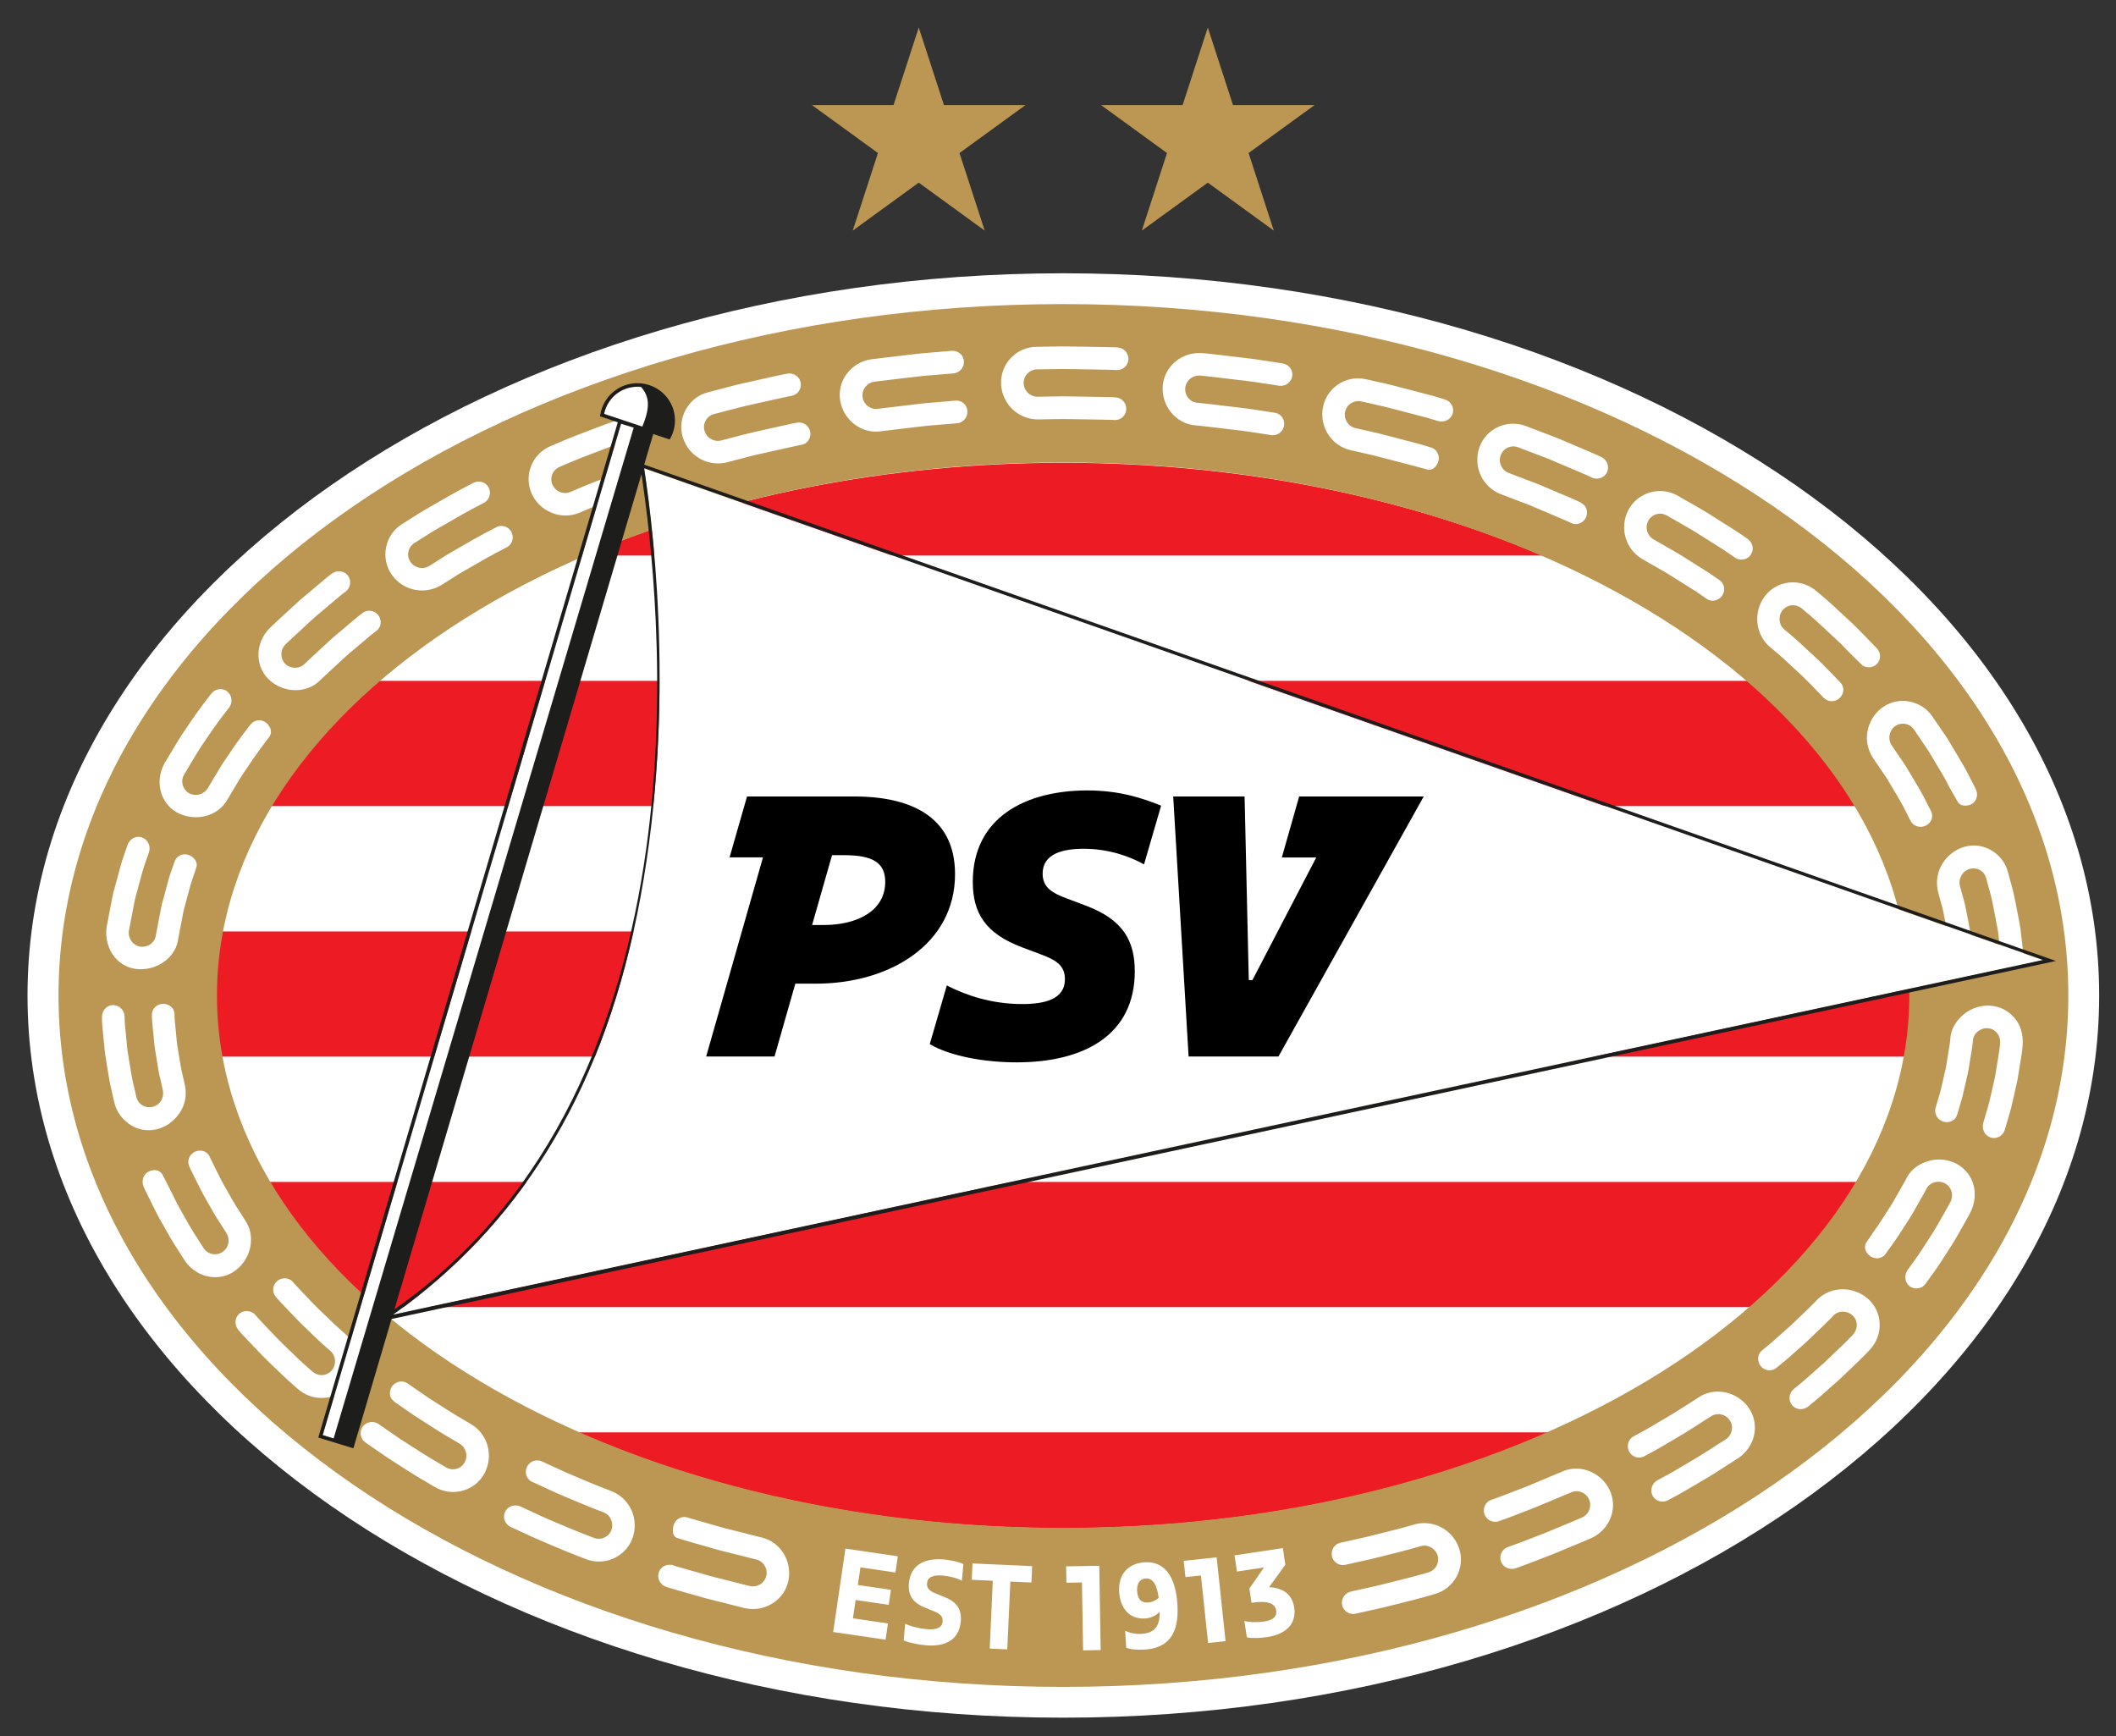 <?xml version="1.0" encoding="UTF-8"?>
<svg width="80.13" height="65.75" version="1.1" viewBox="0 0 80.13 65.75" xml:space="preserve" xmlns="http://www.w3.org/2000/svg">
<rect x="0" y="0" width="80.13" height="65.75" fill="#333333" stroke="none"/>
<style type="text/css">
	.st0{fill:#FFFFFF;}
	.st1{fill:#ED1C24;}
	.st2{fill:#BB9753;}
	.st3{fill:#1D1D1B;}
</style>
<g transform="matrix(.106 0 0 .106 1.042 1.042)" stroke-width="9.472">
	
		<path class="st0" d="m369.9 603.8c-204 0-369.9-115.7-369.9-258 0-142.2 166-258 370-258 204.1 0 370.1 115.7 370.1 258s-166 258-370.1 258z"/>
		<path class="st1" d="m370 155.5c-63.43 0-122.3 12.24-171 33.14h342.1c-48.7-20.9-107.6-33.14-171.1-33.14zm0 380.6c64.6 0 124.4-12.66 173.6-34.22h-347.1c49.17 21.56 109 34.22 173.5 34.22zm-246-78.98h5.16l0.88 1.67 2.38-1.67h483.6c15.73-13.66 28.63-28.67 38.18-44.72h-568.4c9.55 16.05 22.47 31.06 38.2 44.72zm547.1-134.2h-602.2c-1.44 7.52-2.2 15.18-2.2 22.95 0 7.36 0.69 14.62 1.99 21.77h602.6c1.3-7.15 1.99-14.41 1.99-21.78 0.01-7.77-0.75-15.42-2.19-22.94zm-56.37-89.51h-489.5c-15.94 13.64-29.05 28.66-38.8 44.72h567c-9.75-16.06-22.85-31.08-38.79-44.72z"/>
		
			<path class="st2" d="m11.08 345.8c0-136.4 160.7-247 358.9-247 198.2 0 359.1 110.6 359.1 247 0 136.3-160.8 247-359.1 247-198.2-0.01-358.9-110.6-358.9-247m358.9 190.2c167.1 0 302.3-85.23 302.3-190.3 0-105.1-135.2-190.3-302.3-190.3-166.9 0-302.3 85.23-302.3 190.4 0 105 135.4 190.2 302.3 190.2z" stroke-width="9.472"/>
		
		<path class="st0" d="m130.6 459.9c43.74-31.16 73.75-76.8 87.17-143 13.76-67.88 6.48-133.3 2.49-159.4l499.8 175.7-587.2 126.2"/>
		<path class="st0" d="m691 293c-3.17 1.18-5.79 3.52-7.39 6.57-1.46 2.81-1.83 6.02-1.05 9.28l1.06 3.91c0.58 1.79 1.01 4.12 1.48 6.59 0.13 0.67 0.25 1.34 0.39 2.01 0.1 0.59 0.22 1.17 0.34 1.75 0.2 1 0.39 1.95 0.52 2.87l0.94 8.11c0.31 1.98 2 3.43 4.03 3.43 0.09 0 0.18 0 0.27-0.01 1.15-0.07 2.26-0.63 2.97-1.51 0.64-0.78 0.91-1.73 0.78-2.67l-0.48-4.21c-0.13-1.1-0.27-2.36-0.43-3.71l-0.07-0.61c-0.14-1.02-0.35-2.1-0.56-3.13-0.12-0.59-0.24-1.19-0.34-1.79l-0.39-2.03c-0.51-2.66-0.98-5.17-1.6-7.11l-1.11-4.09c-0.32-1.19-0.14-2.48 0.51-3.65 0.59-1.14 1.6-1.98 2.82-2.37 1.23-0.4 2.62-0.27 3.76 0.32 1.13 0.63 1.95 1.7 2.31 3.03l1.19 4.41c0.66 2.1 1.18 4.83 1.73 7.73l0.39 2c0.11 0.64 0.24 1.27 0.36 1.9 0.23 1.16 0.45 2.26 0.59 3.33l1.06 9.18c0.34 2.32 2.16 4 4.33 3.85 1.08-0.06 2.11-0.6 2.82-1.47 0.73-0.89 1.05-2 0.89-3.13l-1.11-9.61c-0.15-1.17-0.4-2.4-0.63-3.58-0.13-0.64-0.26-1.29-0.37-1.95l-0.37-1.9c-0.6-3.13-1.16-6.09-1.86-8.36l-1.24-4.58c-0.85-3.49-3.25-6.48-6.58-8.2-3.12-1.61-6.68-1.83-9.96-0.6zm-415.5-151.9-0.56 0.06c-0.02 0-1.76 0.28-4.28 0.88l-9.32 2.09c-2.89 0.61-5.77 1.36-8.08 1.97l-5.42 1.42c-0.39 0.1-0.8 0.15-1.21 0.15-2.21 0-4.18-1.5-4.79-3.64-0.35-1.24-0.19-2.53 0.45-3.65 0.65-1.14 1.72-1.96 3.01-2.3l5.63-1.47c2.34-0.61 5.25-1.38 8.16-1.99 3.47-0.78 6.94-1.56 9.55-2.14 2.55-0.6 4.31-0.89 4.34-0.89 2.2-0.42 3.65-2.54 3.24-4.73-0.36-1.9-2.06-3.27-4.04-3.27-0.26 0-0.52 0.02-0.77 0.07-0.02 0-1.83 0.3-4.45 0.91l-9.69 2.18c-3.02 0.63-6.03 1.42-8.44 2.06l-5.6 1.47c-3.41 0.84-6.25 3-7.99 6.07-1.73 3.05-2.15 6.7-1.14 10 1.71 5.61 6.78 9.37 12.63 9.37 1.07 0 2.14-0.13 3.19-0.39l5.43-1.42c2.24-0.59 5.02-1.32 7.82-1.9l9.18-2.06c2.45-0.58 4.13-0.85 4.17-0.85 2.13-0.41 3.52-2.52 3.1-4.7-0.38-1.96-2.15-3.38-4.12-3.3zm-197.7 285.1-2.21-3.48c-1.46-2.16-3.21-5.25-4.58-7.73-1.34-2.23-2.51-4.62-3.45-6.53l-2-4.04c-0.3-0.58-0.43-0.94-0.45-0.99-0.58-1.35-1.95-2.21-3.51-2.21-0.57 0-1.14 0.12-1.67 0.34-2.04 0.87-3.02 3.2-2.19 5.17 0.01 0.02 0.16 0.44 0.5 1.12l2.04 4.12c1 2.04 2.25 4.58 3.67 6.97 1.42 2.57 3.25 5.8 4.8 8.1l2.29 3.6c1.44 2.29 0.88 5.18-1.3 6.73-0.81 0.57-1.77 0.88-2.78 0.88-1.67 0-3.18-0.82-4.05-2.2l-2.44-3.83c-1.66-2.47-3.68-6.05-5.06-8.54-1.52-2.56-2.85-5.28-3.93-7.46l-0.66-1.35c-0.61-1.22-2.64-5.14-2.64-5.14-1.16-1.84-3.17-1.77-4.66-1.14-1 0.42-1.76 1.24-2.14 2.29-0.38 1.04-0.34 2.2 0.1 3.23 0 0 0.17 0.47 0.56 1.23l2.22 4.51c1.12 2.28 2.51 5.11 4.09 7.76 2.25 4.06 3.93 6.89 5.28 8.91l2.53 3.96c2.53 3.73 6.61 5.96 10.89 5.96 2.71 0 5.28-0.88 7.42-2.55 5.57-4.28 7.05-12.23 3.33-17.69zm-30.6-32.9c3.14-1.05 5.84-3.28 7.61-6.29 1.61-2.7 2.1-5.9 1.4-9.24l-0.89-3.95c-0.44-1.65-0.77-3.75-1.12-5.98-0.14-0.88-0.28-1.79-0.44-2.7-0.39-2.01-0.56-4.08-0.71-5.91-0.09-1.03-0.17-2-0.28-2.85-0.28-2.33-0.25-3.93-0.25-3.95l-0.05-0.5c-0.3-1.8-1.98-3.15-4.1-3.15-1.1 0.02-2.12 0.46-2.86 1.25-0.72 0.75-1.09 1.73-1.06 2.73 0 0.07-0.03 1.76 0.27 4.29 0.11 0.88 0.2 1.88 0.29 2.94 0.16 1.95 0.35 4.16 0.76 6.34 0.16 0.92 0.3 1.84 0.44 2.74 0.38 2.4 0.73 4.66 1.21 6.46l0.93 4.12c0.53 2.68-0.94 5.16-3.5 5.9-0.42 0.12-0.85 0.18-1.29 0.18-2.28 0-4.25-1.57-4.7-3.74l-1.01-4.46c-0.51-1.96-0.91-4.46-1.33-7.12-0.14-0.89-0.28-1.79-0.44-2.7-0.44-2.34-0.64-4.73-0.82-6.84-0.1-1.11-0.19-2.15-0.3-3.08-0.31-2.65-0.29-4.46-0.29-4.51-0.08-2.27-1.88-4.05-4.17-4.05-1.02 0.02-1.98 0.45-2.71 1.21-0.8 0.84-1.23 2.01-1.2 3.2 0 0.08-0.02 1.97 0.31 4.82 0.11 0.95 0.21 2.01 0.3 3.13 0.2 2.25 0.42 4.8 0.88 7.31 0.15 0.91 0.29 1.81 0.43 2.7 0.45 2.84 0.88 5.53 1.42 7.64l1.05 4.64c0.73 3.44 3.02 6.52 6.26 8.44 1.79 1.06 3.85 1.61 5.95 1.61 1.38 0.02 2.72-0.2 4.01-0.63zm161.5 129.6c-0.06-0.02-6.44-2.42-12.6-5.12-3.23-1.32-6.41-2.79-8.52-3.78l-3.86-1.78c-0.51-0.23-1.05-0.34-1.61-0.34-1.55 0-2.99 0.91-3.67 2.31-0.49 1-0.55 2.12-0.18 3.15 0.28 0.77 0.78 1.42 1.43 1.87l-0.04 0.04 4.56 2.1c2.14 1 5.38 2.5 8.72 3.87 6.29 2.75 12.81 5.21 12.87 5.23 2.47 0.95 3.72 3.79 2.79 6.32-0.69 1.87-2.5 3.12-4.52 3.12-0.61 0-1.22-0.11-1.8-0.34-0.07-0.03-6.74-2.54-13.2-5.36-3.39-1.39-6.73-2.93-8.95-3.97l-4.05-1.87c-0.55-0.25-1.14-0.37-1.75-0.37-1.59 0-3.01 0.87-3.69 2.26-0.47 0.97-0.53 2.07-0.16 3.1 0.37 1.04 1.14 1.86 2.15 2.32l4.12 1.91c3.5 1.64 6.5 2.97 9.15 4.06 6.59 2.88 13.4 5.45 13.46 5.47 1.54 0.61 3.14 0.92 4.77 0.92 5.46 0 10.31-3.43 12.07-8.55 2.32-6.68-0.98-13.95-7.49-16.57zm53.47 16.51-13.24-3.35-9.04-2.57c-2.43-0.66-4.05-1.2-4.08-1.21-0.37-0.12-0.76-0.17-1.15-0.17-1.74 0-3.27 1.14-3.81 2.84-0.48 1.5-0.53 3.89 0.98 4.53l1.6 0.53c0.02 0.01 1.69 0.56 4.18 1.25l9.2 2.62c6.74 1.71 13.47 3.41 13.49 3.41 2.59 0.58 4.22 3.18 3.64 5.81-0.49 2.21-2.51 3.81-4.8 3.81-0.36 0-0.73-0.04-1.08-0.12l-13.79-3.49-9.42-2.68c-2.53-0.69-4.23-1.25-4.24-1.26l-0.64-0.21v0.06c-0.2-0.03-0.4-0.04-0.61-0.04-1.78 0-3.33 1.13-3.86 2.82-0.67 2.11 0.55 4.4 2.72 5.1 0.02 0.01 1.76 0.58 4.36 1.3 2.61 0.74 6.09 1.73 9.58 2.72l14.03 3.55c0.98 0.22 1.98 0.33 2.97 0.33 6.15 0 11.48-4.27 12.67-10.15 1.43-7.02-2.92-13.93-9.66-15.43zm-103.7-40.46-3.65-2.16c-2.17-1.23-4.96-3.02-7.87-4.89-2.8-1.75-5.61-3.61-7.7-5.12l-3.47-2.4c-0.65-0.44-1.42-0.67-2.21-0.67-1.3 0-2.54 0.64-3.31 1.69-0.65 0.89-0.92 2.01-0.74 3.08 0.1 0.59 0.33 1.14 0.68 1.61l0.91 0.88s1.42 0.99 3.55 2.46c2.11 1.52 5.01 3.44 7.93 5.27 2.85 1.84 5.82 3.74 8.09 5.03l3.72 2.2c2.27 1.37 3.06 4.36 1.78 6.66-0.85 1.53-2.46 2.48-4.21 2.48-0.87 0-1.72-0.24-2.47-0.7l-3.85-2.28c-2.37-1.35-5.54-3.38-8.33-5.18-3-1.88-5.98-3.85-8.18-5.43l-3.8-2.64h-0.01c-0.69-0.43-1.48-0.66-2.29-0.66-1.32 0-2.52 0.6-3.28 1.64-0.64 0.88-0.89 1.95-0.7 3.02 0.19 1.1 0.81 2.05 1.73 2.68l3.76 2.61c2.31 1.65 5.37 3.68 8.4 5.58 3 1.93 6.13 3.94 8.55 5.31 2.36 1.4 3.93 2.32 3.93 2.32 2.01 1.19 4.29 1.82 6.6 1.82 4.76 0 9.07-2.58 11.25-6.72 3.29-6.24 1.18-13.94-4.81-17.49zm498.8-247.1c-0.49 3.13 0.23 6.32 2.11 9.23l4.67 6.85 2.47 4.14c1.56 2.58 3.33 5.51 4.4 7.8l1.86 3.63c0.65 1.26 2 2.04 3.52 2.04 0.64 0 1.25-0.14 1.83-0.41 1-0.47 1.74-1.27 2.09-2.28 0.34-0.97 0.27-2.02-0.21-2.96l-1.94-3.77c-1.1-2.32-2.82-5.21-4.64-8.2l-2.58-4.33-4.87-7.14c-1.46-2.23-0.96-5.22 1.13-6.79 0.84-0.63 1.84-0.96 2.89-0.96 1.6 0 3.07 0.79 3.94 2.11l5.13 7.54 2.73 4.57c1.83 3.01 3.71 6.16 4.88 8.64l2.99 5.23c0.86 1.35 3.09 1.47 4.59 0.77 0.94-0.44 1.65-1.23 1.99-2.21 0.37-1.07 0.27-2.29-0.26-3.35l-2.15-4.18c-1.25-2.63-3.21-5.91-5.11-9.06-0.96-1.61-1.93-3.21-2.84-4.74l-5.33-7.83c-1.91-2.92-5.12-4.93-8.81-5.5-3.43-0.51-6.88 0.42-9.6 2.6-2.62 2.11-4.37 5.16-4.88 8.56zm-516.3-50.75c2.42 0 4.8-0.67 6.89-1.93l3.58-2.26c2.24-1.48 5.43-3.31 7.97-4.74 5.73-3.41 11.78-6.48 11.84-6.51l0.27-0.14v-0.02c1.71-1.07 2.32-3.36 1.36-5.24-0.69-1.36-2.06-2.21-3.57-2.21-0.63 0-1.24 0.15-1.8 0.44-0.06 0.03-6.26 3.18-12.15 6.68-2.58 1.46-5.85 3.33-8.19 4.88l-3.65 2.31c-0.76 0.48-1.64 0.73-2.55 0.73-1.7 0-3.27-0.84-4.21-2.25-0.71-1.07-0.95-2.34-0.69-3.59 0.27-1.29 1.06-2.4 2.2-3.12l3.79-2.39c2.46-1.62 5.98-3.64 8.43-5.02 6.06-3.6 12.42-6.84 12.49-6.87l0.27-0.15c1.8-1.11 2.48-3.44 1.52-5.33-0.68-1.33-2.05-2.16-3.58-2.16-0.67 0-1.34 0.16-1.95 0.48-0.06 0.03-6.58 3.35-12.79 7.04-2.73 1.54-6.18 3.52-8.65 5.15l-3.86 2.44c-3.04 1.85-5.11 4.8-5.83 8.3-0.71 3.45 0.02 7.04 2.01 9.85 2.53 3.57 6.49 5.63 10.85 5.63zm-101.3 135.3c0.24 0.01 0.49 0.02 0.73 0.02 6.86 0 12.77-4.82 13.44-10.92l0.76-3.94c0.18-0.79 0.34-1.68 0.51-2.63 0.33-1.86 0.71-3.96 1.35-6.01 0.34-1.17 0.65-2.35 0.94-3.49 0.49-1.86 0.95-3.62 1.45-5.03l1.5-4.46c0.52-1.78-0.85-3.6-2.69-4.3-0.47-0.18-0.96-0.27-1.46-0.27-1.64 0-3.1 1.02-3.64 2.54l-1.4 4.01c-0.55 1.54-1.05 3.45-1.58 5.47-0.3 1.16-0.62 2.35-0.95 3.53-0.69 2.22-1.1 4.49-1.46 6.5-0.17 0.95-0.33 1.85-0.51 2.66l-0.81 4.2c-0.29 2.52-2.68 4.37-5.38 4.09-1.25-0.14-2.39-0.77-3.19-1.78-0.85-1.08-1.24-2.44-1.08-3.8l0.85-4.46c0.19-0.86 0.36-1.82 0.55-2.83 0.39-2.14 0.84-4.57 1.56-6.92 0.34-1.22 0.67-2.44 0.98-3.63 0.59-2.22 1.14-4.31 1.73-5.97l1.5-4.29c0.75-2.15-0.33-4.54-2.4-5.32-0.43-0.16-0.88-0.25-1.34-0.25-1.71 0-3.28 1.16-3.89 2.9l-1.56 4.48c-0.63 1.79-1.22 4.02-1.84 6.38-0.32 1.22-0.65 2.47-1 3.7-0.77 2.52-1.24 5.1-1.66 7.38-0.19 1.04-0.37 2.01-0.56 2.9l-0.9 4.72c-0.46 3.95 0.64 7.83 3.01 10.64 2.12 2.51 5.12 4.01 8.44 4.18zm46.87-103.2c2.54 2.28 5.82 3.53 9.22 3.53 3.46 0 6.61-1.29 8.85-3.62 0.05-0.05 4.91-4.63 9.78-9.06l7.06-5.94c1.85-1.61 3.22-2.58 3.25-2.6 1.69-1.3 1.97-3.79 0.62-5.55-0.78-1.02-1.95-1.6-3.23-1.6-0.87 0-1.69 0.27-2.37 0.79-0.06 0.04-1.46 1.03-3.39 2.72l-7.26 6.12c-5.04 4.58-10.05 9.31-10.11 9.37-1.76 1.82-4.94 1.83-6.81 0.02-0.92-0.88-1.44-2.09-1.46-3.38-0.02-1.35 0.49-2.63 1.43-3.6 0.05-0.05 5.28-5 10.52-9.75l7.55-6.36c1.99-1.73 3.44-2.76 3.46-2.77l0.2-0.15v-0.02c1.62-1.4 1.91-3.84 0.61-5.54-0.75-0.98-1.91-1.55-3.19-1.55-0.94 0-1.84 0.31-2.59 0.88-0.06 0.04-1.54 1.09-3.62 2.9l-7.76 6.53c-5.41 4.9-10.79 10-10.86 10.06-2.66 2.75-4.06 6.27-3.93 9.91 0.11 3.35 1.54 6.43 4.03 8.66zm-32.33 47.62c1.88 0.86 3.87 1.3 5.92 1.3 4.83 0 9.18-2.46 11.35-6.41l2.6-4.37c1.17-1.97 2.62-4.43 4.31-6.76 3.53-5.43 8.16-11.42 8.16-11.42 0.95-1.68 0.2-3.57-1.27-4.76-0.72-0.59-1.62-0.91-2.53-0.91-1.2 0-2.31 0.54-3.04 1.48-0.04 0.05-4.36 5.43-8.04 11.1-1.79 2.48-3.34 5.09-4.58 7.19l-2.65 4.44c-1.34 2.23-4.25 3.11-6.57 1.91-1.16-0.6-2.04-1.69-2.41-2.99-0.36-1.28-0.2-2.59 0.47-3.7l2.76-4.64c1.32-2.23 2.96-5 4.85-7.63 3.89-5.98 8.4-11.6 8.44-11.66l0.27-0.34-0.02-0.02c1.09-1.76 0.75-4.12-0.86-5.43-0.69-0.56-1.53-0.85-2.42-0.85-1.29 0-2.51 0.61-3.33 1.67-0.05 0.06-4.73 5.91-8.78 12.13-1.99 2.78-3.73 5.71-5.12 8.06l-2.82 4.74c-1.83 3.33-2.22 7.22-1.07 10.69 1.08 3.23 3.34 5.79 6.38 7.18zm56.29 183.2c-1.16-1.05-2.53-2.38-3.97-3.78-0.86-0.83-1.75-1.7-2.65-2.55-1.57-1.51-3.06-3.1-4.39-4.51-0.7-0.75-1.36-1.45-1.96-2.07-1.71-1.74-2.76-3.02-2.78-3.04-1.33-1.53-3.94-1.65-5.57-0.25-1.68 1.45-1.9 3.97-0.48 5.61 0.04 0.05 1.12 1.37 2.92 3.2 0.63 0.64 1.31 1.37 2.04 2.15 1.37 1.45 2.91 3.1 4.54 4.67 0.92 0.88 1.83 1.76 2.71 2.61 1.5 1.45 2.92 2.83 4.14 3.94l3.22 2.85c1.96 1.74 2.15 4.84 0.41 6.9-0.9 1.06-2.21 1.67-3.61 1.67-1.2 0-2.36-0.45-3.28-1.26l-3.36-2.97c-1.29-1.18-2.82-2.66-4.45-4.24-0.88-0.85-1.78-1.72-2.68-2.58-1.69-1.64-3.32-3.37-4.75-4.89-0.75-0.8-1.46-1.55-2.11-2.21-1.85-1.9-2.99-3.28-3.01-3.31-0.79-0.91-1.94-1.43-3.14-1.43-0.96 0-1.89 0.34-2.62 0.96-0.79 0.68-1.27 1.63-1.35 2.69-0.08 1.08 0.25 2.14 0.94 3.01l0.11 0.14c0.01 0.02 1.22 1.48 3.15 3.46 0.65 0.67 1.37 1.43 2.14 2.25 1.49 1.59 3.19 3.39 4.95 5.1 0.91 0.87 1.81 1.74 2.69 2.59 1.7 1.65 3.31 3.2 4.67 4.44l3.45 3.05c2.38 2.17 5.45 3.37 8.64 3.37 3.9 0 7.5-1.72 9.87-4.72 4.34-5.47 3.76-13.4-1.32-18.06zm511.9-242.8 3.2 2.69c1.2 1.02 2.59 2.33 4.07 3.71 0.87 0.82 1.77 1.66 2.69 2.5 2.21 1.96 4.26 4.09 5.9 5.79l3.5 3.61c0.75 0.74 1.75 1.14 2.81 1.14 1.02 0 2.01-0.38 2.77-1.08 0.83-0.75 1.33-1.81 1.36-2.9 0.03-1.03-0.35-2-1.07-2.72l-3.47-3.58c-1.74-1.81-3.91-4.06-6.27-6.17-0.94-0.86-1.88-1.74-2.78-2.58-1.52-1.43-2.96-2.77-4.21-3.84l-3.3-2.77c-2.01-1.69-2.27-4.78-0.58-6.88 0.9-1.11 2.25-1.75 3.69-1.75 1.16 0 2.3 0.42 3.2 1.18l3.43 2.89c1.3 1.11 2.83 2.54 4.45 4.06 0.91 0.85 1.85 1.74 2.81 2.61 2.43 2.16 4.68 4.5 6.48 6.38l4.49 4.42c1.55 0.95 3.65 0.81 4.95-0.38 0.81-0.73 1.27-1.73 1.3-2.83 0.03-1.12-0.39-2.19-1.19-2.99l-3.71-3.83c-1.89-1.96-4.23-4.39-6.77-6.66-0.94-0.87-1.88-1.75-2.79-2.6-1.71-1.6-3.32-3.1-4.7-4.28l-3.51-2.96c-2.37-2.06-5.38-3.19-8.46-3.19-3.98 0-7.64 1.8-10.02 4.94-4.22 5.62-3.47 13.54 1.73 18.07zm-18.56 266.1c-2.52 0-4.93 0.74-6.94 2.12l-3.55 2.27c-0.66 0.41-1.37 0.87-2.14 1.36-1.73 1.12-3.7 2.38-5.73 3.54-1.12 0.65-2.24 1.31-3.31 1.95-1.72 1.02-3.34 1.98-4.71 2.73l-3.73 2.02c-1.88 1.03-2.56 3.47-1.52 5.43 0.7 1.32 2.05 2.15 3.53 2.15 0.65 0 1.29-0.16 1.86-0.47l3.8-2.06c1.46-0.8 3.19-1.83 5.02-2.91 1.05-0.62 2.12-1.26 3.2-1.89 2.12-1.21 4.16-2.52 5.95-3.67 0.76-0.49 1.48-0.95 2.14-1.37l3.65-2.34c0.79-0.54 1.72-0.82 2.68-0.82 1.61 0 3.12 0.79 4.04 2.13 0.74 1.06 1.01 2.35 0.77 3.64-0.25 1.31-0.99 2.45-2.09 3.19 0 0-1.51 0.96-3.76 2.41-0.69 0.43-1.43 0.91-2.22 1.42-1.85 1.19-3.94 2.54-6.11 3.77-1.07 0.63-2.14 1.26-3.18 1.88-1.94 1.15-3.77 2.24-5.3 3.07l-4.18 2.27v0.01c-1.78 1.14-2.43 3.49-1.44 5.36 0.69 1.3 2.04 2.1 3.54 2.1 0.7 0 1.4-0.18 2.02-0.52l4.01-2.18c1.57-0.86 3.45-1.98 5.45-3.16 1.05-0.63 2.14-1.27 3.23-1.9 2.27-1.29 4.45-2.7 6.38-3.94 0.77-0.5 1.5-0.96 2.17-1.39l3.86-2.47c3.08-2.12 5.11-5.25 5.71-8.8 0.56-3.35-0.23-6.69-2.23-9.41-2.55-3.45-6.61-5.52-10.87-5.52zm-26.9-297.4 3.67 2.1c0.49 0.28 1.02 0.58 1.57 0.9 1.97 1.13 4.21 2.4 6.4 3.84 2.86 1.8 5.71 3.6 7.84 4.94l3.47 2.39c0.63 0.44 1.38 0.67 2.15 0.67 1.32 0 2.57-0.66 3.35-1.77 0.62-0.89 0.87-1.97 0.68-3.03-0.18-1.04-0.76-1.94-1.62-2.55l-3.57-2.46-8.03-5.07c-2.28-1.49-4.59-2.82-6.64-3.98l-5.31-3.04c-2.32-1.37-3.15-4.28-1.89-6.64 0.84-1.57 2.47-2.55 4.25-2.55 0.84 0 1.67 0.23 2.4 0.66l5.5 3.15c2.09 1.2 4.47 2.55 6.8 4.08l8.3 5.24 3.81 2.63h0.01c0.67 0.43 1.43 0.65 2.22 0.65 1.33 0 2.57-0.64 3.32-1.71 0.6-0.86 0.83-1.91 0.65-2.96-0.2-1.11-0.82-2.08-1.77-2.73l-3.79-2.61-8.49-5.36c-2.45-1.61-5.04-3.08-7.12-4.26l-5.49-3.15c-1.95-1.12-4.16-1.71-6.39-1.71-4.79 0-9.26 2.72-11.38 6.92-3.18 6.29-0.94 13.94 5.1 17.41zm-23.72 324.9c-1.78 0-3.5 0.37-5.08 1.11 0 0-6.27 2.64-12.54 5.26l-8.74 3.37c-2.34 0.9-3.97 1.43-3.99 1.44-2.04 0.72-3.1 3.01-2.37 5.11 0.64 1.83 2.55 2.97 4.45 2.66v0.05l0.64-0.21c0.02-0.01 1.7-0.55 4.11-1.48l8.04-3.09 13.69-5.71c0.62-0.29 1.29-0.43 1.97-0.43 1.89 0 3.63 1.12 4.43 2.86 0.54 1.17 0.59 2.48 0.14 3.7-0.46 1.25-1.39 2.25-2.6 2.81-0.06 0.03-6.62 2.85-13.14 5.51l-9.15 3.53c-2.45 0.94-4.15 1.49-4.17 1.5-2.12 0.75-3.25 3.06-2.52 5.16 0.56 1.61 2.1 2.68 3.85 2.68 0.47 0 0.94-0.08 1.38-0.23 0.02-0.01 1.77-0.57 4.29-1.55l9.31-3.59c6.65-2.71 13.33-5.59 13.41-5.62 3.36-1.55 5.87-4.26 7.07-7.64 1.13-3.2 0.94-6.64-0.55-9.68-2.25-4.57-6.93-7.52-11.93-7.52zm147.5-165.4h-0.37c-3.25 0-6.4 1.18-8.89 3.31-1.89 1.67-4.2 4.44-4.5 8.18 0 0.02-0.09 1.61-0.52 3.92-0.16 0.85-0.3 1.8-0.45 2.82-0.27 1.82-0.57 3.88-1.1 5.88-0.19 0.82-0.37 1.64-0.55 2.44-0.51 2.29-1 4.45-1.56 6.15l-1.32 4.5h0.07c-0.17 1.81 0.96 3.58 2.8 4.21 0.44 0.15 0.89 0.22 1.35 0.22 1.77 0 3.25-1.08 3.69-2.67l1.19-4.06c0.61-1.84 1.13-4.16 1.68-6.62 0.18-0.82 0.37-1.65 0.56-2.46 0.56-2.16 0.89-4.37 1.18-6.32 0.15-1.04 0.3-2.02 0.47-2.89 0.46-2.51 0.55-4.19 0.55-4.24 0.25-2.53 2.67-4.49 5.33-4.3 1.26 0.09 2.4 0.67 3.22 1.65 0.88 1.04 1.28 2.38 1.15 3.79 0 0.02-0.11 1.83-0.58 4.46-0.17 0.92-0.33 1.96-0.5 3.07-0.31 2.09-0.67 4.46-1.26 6.77-0.18 0.77-0.35 1.55-0.52 2.32-0.62 2.75-1.2 5.35-1.86 7.37l-1.28 4.38c-0.61 2.27 0.49 4.5 2.56 5.21 0.4 0.14 0.82 0.21 1.24 0.21 1.81 0 3.43-1.25 3.92-3.04l1.33-4.55c0.7-2.16 1.33-4.93 1.98-7.86 0.17-0.78 0.35-1.56 0.53-2.34 0.63-2.48 1.01-5.01 1.35-7.24 0.17-1.12 0.33-2.17 0.5-3.11 0.51-2.81 0.62-4.7 0.63-4.77 0.34-3.97-0.71-7.56-2.96-10.09-2.32-2.68-5.54-4.2-9.06-4.3zm-43.38 104.6c-2.48-2.11-5.61-3.27-8.83-3.27-3.54 0-6.81 1.35-9.24 3.82-0.01 0.01-1.11 1.25-2.88 2.94l-6.27 6-7.23 6.42-3.24 2.66c-1.64 1.35-1.85 3.85-0.47 5.59 0.77 0.97 1.92 1.53 3.15 1.53 0.9 0 1.76-0.3 2.46-0.87l3.35-2.74 7.11-6.28 6.83-6.54c1.86-1.78 2.98-3.04 3.02-3.08 0.9-0.94 2.13-1.46 3.47-1.46 1.27 0 2.48 0.47 3.41 1.33 0.94 0.86 1.48 2.04 1.52 3.32 0.04 1.34-0.45 2.62-1.4 3.62-0.01 0.01-1.21 1.35-3.12 3.18l-7.13 6.82-7.38 6.52-3.46 2.85c-1.74 1.43-2.04 4-0.65 5.73 0.75 0.94 1.88 1.47 3.1 1.47 0.96 0 1.92-0.34 2.69-0.96l3.57-2.93 7.61-6.73 7.34-7.03c1.99-1.91 3.25-3.32 3.25-3.32 2.59-2.64 3.92-6.1 3.76-9.72-0.18-3.48-1.72-6.64-4.34-8.87zm30.89-48.53c-3.1-1.33-6.66-1.44-9.8-0.34-3.28 1.08-5.85 3.23-7.24 6.07 0 0.01-0.16 0.37-0.49 0.95l-1.47 2.58c-0.31 0.54-0.64 1.12-0.99 1.74-1.04 1.85-2.22 3.96-3.59 5.99l-0.34 0.54c-1.67 2.63-3.25 5.12-4.64 6.97l-2.8 4.12c-1 1.79-0.13 3.59 1.35 4.72 0.72 0.55 1.61 0.85 2.5 0.85 1.26 0 2.39-0.57 3.08-1.57l2.47-3.47c1.45-1.92 3.09-4.51 4.83-7.25l0.38-0.59c1.45-2.16 2.7-4.39 3.8-6.36 0.35-0.62 0.68-1.21 0.99-1.75l1.53-2.7c0.37-0.66 0.54-1.06 0.54-1.06 0.79-1.6 2.44-2.59 4.31-2.59 0.76 0 1.5 0.17 2.19 0.5 1.14 0.54 2 1.51 2.42 2.73 0.44 1.28 0.34 2.68-0.28 3.94-0.01 0.01-0.18 0.41-0.55 1.07l-1.61 2.86c-0.33 0.57-0.68 1.19-1.05 1.85-1.17 2.07-2.49 4.43-4.02 6.7-1.9 3-3.86 6.1-5.48 8.26l-2.63 3.68c-1.3 1.9-0.96 4.41 0.77 5.74 0.69 0.52 1.51 0.8 2.39 0.8 1.34 0 2.6-0.66 3.37-1.78l2.71-3.8c1.67-2.23 3.69-5.42 5.64-8.5l0.07-0.1c1.63-2.45 3.05-4.97 4.3-7.2 0.34-0.61 0.67-1.18 0.97-1.72l1.67-2.97c0.41-0.73 0.61-1.17 0.61-1.17 1.65-3.32 1.97-7.11 0.89-10.39-1.14-3.35-3.57-5.96-6.8-7.35zm-356.7-272.2-4.34 0.37c-0.89 0.09-1.89 0.17-2.96 0.25-2.02 0.16-4.31 0.33-6.58 0.64l-13.83 1.65c-2.63 0.43-5.09-1.49-5.48-4.1-0.4-2.67 1.48-5.17 4.16-5.58l14.13-1.68c2.28-0.31 4.6-0.49 6.64-0.65 1.11-0.09 2.15-0.17 3.07-0.26l4.43-0.37c2.23-0.19 3.92-2.15 3.76-4.37-0.15-2.19-2.07-3.86-4.4-3.69l-4.5 0.38c-0.92 0.09-1.94 0.17-3.03 0.26-2.11 0.16-4.49 0.35-6.85 0.67l-14.35 1.71c-3.6 0.55-6.73 2.44-8.82 5.34-2.01 2.77-2.8 6.14-2.24 9.48 1.06 6.28 6.52 11.02 12.71 11.02 0.62 0 1.25-0.05 1.85-0.14l13.62-1.62c2.19-0.3 4.42-0.47 6.38-0.62 1.08-0.08 2.08-0.16 2.97-0.25l4.71-0.4v-0.03c1.93-0.4 3.33-2.23 3.19-4.29-0.12-2.21-2.04-3.91-4.24-3.72zm29.13-11.16 4.45-0.07c2.66-0.07 6.2-0.1 9.75 0l9.78 0.17c2.62 0.02 4.39 0.14 4.42 0.14h0.19c2.18 0 3.96-1.69 4.05-3.84 0.1-2.22-1.66-4.12-3.92-4.24-0.02 0-1.84-0.12-4.52-0.14l-9.9-0.16c-3.61-0.1-7.24-0.07-9.93 0l-4.5 0.08c-3.54 0.02-6.82 1.44-9.24 4-2.41 2.55-3.65 5.87-3.48 9.36 0.34 7.05 6.1 12.57 13.2 12.57l4.29-0.07c2.56-0.07 5.97-0.1 9.41 0l9.43 0.16c2.52 0.02 4.24 0.13 4.27 0.13h0.18c2.11 0 3.84-1.69 3.93-3.85 0.1-2.21-1.61-4.12-3.8-4.24-0.02 0-1.78-0.12-4.37-0.14l-9.56-0.16c-3.49-0.1-6.98-0.08-9.59 0l-4.43 0.07c-2.62 0-4.81-2.16-4.89-4.81-0.04-1.29 0.43-2.51 1.32-3.45 0.89-0.95 2.13-1.49 3.46-1.51zm165.7 44.58 3.97 1.52c0.81 0.32 1.71 0.66 2.68 1.02 1.86 0.7 3.97 1.48 6.02 2.4l8.62 3.66c2.32 0.94 3.83 1.71 3.86 1.72 0.51 0.24 1.05 0.36 1.61 0.36 1.54 0 2.96-0.93 3.63-2.36 0.71-1.52 0.4-3.26-0.65-4.43l-1.22-0.92c-0.02-0.01-1.6-0.81-3.98-1.79l-8.77-3.72c-2.1-0.94-4.25-1.74-6.16-2.45-0.99-0.37-1.92-0.72-2.75-1.05l-4.05-1.54c-2.52-0.99-3.79-3.74-2.9-6.27 0.68-1.93 2.5-3.23 4.53-3.23 0.59 0 1.18 0.11 1.74 0.33l4.15 1.58c0.83 0.33 1.77 0.68 2.76 1.06 1.96 0.73 4.19 1.56 6.35 2.53l9.03 3.83c2.42 1 4.02 1.8 4.05 1.81 0.55 0.26 1.14 0.39 1.74 0.39 1.57 0 3-0.91 3.66-2.31 0.94-2.01 0.02-4.45-2.04-5.42-0.02-0.01-1.67-0.84-4.17-1.87l-9.19-3.9c-2.22-0.99-4.48-1.83-6.49-2.58-1.01-0.38-1.97-0.74-2.82-1.08l-4.24-1.61c-1.48-0.56-3.02-0.85-4.58-0.85-5.56 0-10.45 3.51-12.16 8.73-2.18 6.72 1.22 13.94 7.77 16.44zm-77.98-46.72-4.62-0.71c-2.6-0.4-6.16-0.96-9.68-1.33l-9.84-1.17c-2.67-0.34-4.5-0.46-4.51-0.46-7.34-0.61-13.7 4.79-14.18 11.82-0.48 7.13 4.76 13.41 11.68 13.99 0.02 0 1.73 0.12 4.23 0.44l9.36 1.11c3.28 0.34 6.48 0.84 9.05 1.24l4.49 0.69c0.2 0.03 0.39 0.04 0.58 0.04 1.94 0 3.64-1.47 3.97-3.43 0.18-1.07-0.07-2.14-0.7-3.01-0.54-0.75-1.3-1.27-2.18-1.5l-4.72-0.75c-2.54-0.4-6.02-0.94-9.48-1.31l-9.49-1.13c-2.58-0.33-4.34-0.45-4.35-0.45-1.28-0.11-2.44-0.71-3.27-1.71s-1.23-2.26-1.12-3.56c0.21-2.5 2.37-4.47 4.92-4.47 0.14 0 0.28 0 0.44 0.02 0.02 0 1.79 0.12 4.4 0.46l9.72 1.15c3.44 0.36 6.93 0.9 9.47 1.3l4.59 0.7c2.25 0.33 4.31-1.19 4.67-3.37 0.17-1.04-0.08-2.09-0.7-2.96-0.65-0.88-1.61-1.47-2.73-1.64zm50.55 414.3c-1.14 0-2.28 0.15-3.38 0.45l-4.11 1.17c-1.52 0.43-3.39 0.89-5.37 1.38-1.21 0.3-2.47 0.62-3.73 0.94-2.67 0.7-5.73 1.43-9.13 2.15l-4.18 0.92c-2.11 0.47-3.47 2.63-3.02 4.8 0.43 2.13 2.6 3.56 4.72 3.1l4.24-0.94c3.57-0.76 6.62-1.48 9.32-2.19 1.17-0.3 2.34-0.59 3.48-0.88 2.13-0.53 4.15-1.03 5.79-1.5l4.18-1.18c0.42-0.12 0.86-0.18 1.3-0.18 2.16 0 4.1 1.46 4.73 3.55 0.37 1.23 0.22 2.53-0.4 3.67-0.64 1.16-1.7 2-2.98 2.36l-4.28 1.21c-1.67 0.47-3.73 0.98-5.91 1.53l-3.56 0.89c-2.81 0.74-6.01 1.49-9.5 2.24l-4.35 0.96c-2.18 0.49-3.6 2.66-3.15 4.83 0.38 1.84 2.04 3.17 3.95 3.17 0.3 0 0.6-0.03 0.9-0.1l4.41-0.98c3.68-0.79 6.85-1.53 9.69-2.28 1.26-0.33 2.52-0.64 3.74-0.94 2.17-0.54 4.22-1.06 5.9-1.53 2.61-0.74 4.35-1.23 4.35-1.23 3.44-0.94 6.27-3.17 7.96-6.28 1.67-3.08 2.01-6.59 0.96-9.9-1.77-5.51-6.82-9.21-12.57-9.21zm-26.27-383.3 4.18 0.94c2.24 0.46 5.38 1.24 9.1 2.24l9.07 2.37s5.03 1.33 5.18 1.38c1.73 0.47 3.31-1.19 3.83-2.9 0.61-2.01-0.42-4.13-2.31-4.89l-4.52-1.37-9.24-2.41c-3.87-1.04-7-1.81-9.3-2.29l-4.24-0.95c-2.59-0.58-4.25-3.2-3.7-5.84 0.46-2.21 2.45-3.82 4.73-3.82 0.37 0 0.73 0.04 1.09 0.12l4.35 0.98c2.31 0.48 5.5 1.26 9.48 2.33 3.44 0.9 6.88 1.8 9.45 2.47l4.27 1.27c2.11 0.62 4.44-0.64 5.07-2.7 0.64-2.13-0.61-4.4-2.8-5.06l-4.35-1.3-9.61-2.51c-2.71-0.73-6.6-1.74-9.67-2.38l-4.4-0.99c-0.98-0.23-1.98-0.35-2.98-0.35-6.13 0-11.41 4.35-12.55 10.36-1.32 6.95 3.01 13.67 9.87 15.3zm-257.2-12.11c-0.46 0-0.91 0.07-1.35 0.22-0.07 0.02-6.97 2.31-13.64 4.95-6.76 2.45-13.42 5.41-13.48 5.44-3.3 1.36-5.83 3.93-7.12 7.24-1.25 3.23-1.13 6.87 0.33 9.97 2.19 4.64 6.9 7.63 12 7.63 1.69 0 3.34-0.32 4.92-0.97 0.06-0.03 6.28-2.79 12.61-5.09 1.37-0.54 2.75-1.07 4.07-1.56v-8.61c-2.11 0.76-4.55 1.67-6.96 2.62-6.47 2.35-12.83 5.17-12.89 5.2-0.59 0.25-1.22 0.38-1.86 0.38-1.96 0-3.75-1.17-4.55-2.97-0.52-1.17-0.55-2.48-0.08-3.67 0.49-1.23 1.43-2.2 2.68-2.73 0.06-0.03 6.58-2.92 13.2-5.32 6.54-2.6 13.3-4.83 13.37-4.85l0.33-0.11v-0.02c1.91-0.84 2.91-3.01 2.25-5.01-0.52-1.64-2.07-2.74-3.83-2.74z"/>
		<path class="st0" d="m205.9 138.1 22.87 7.59c0.8-1.62 1.24-3.45 1.24-5.21 0-6.68-5.45-12.11-12.15-12.11-5.86 0-10.8 4.06-11.96 9.73"/>
		<polyline class="st0" points="105.4 502.9 115.5 506 222.4 144.8 212 141.6 105.4 502.9"/>
		
			<path class="st0" d="m292.2 543.4 18.72 2.75-0.85 5.79-12.51-1.84-0.93 6.3 11.83 1.74-0.79 5.36-11.83-1.74-0.96 6.55 12.51 1.84-0.85 5.79-18.72-2.75z"/>
			<path class="st0" d="m313 576.2 0.56-5.99c1.64 0.89 4.89 1.71 7.5 1.96 3.68 0.35 5.66-0.5 5.87-2.73 0.16-1.71-0.86-2.76-3.11-3.66l-3.33-1.35c-5.04-2.03-5.93-5.35-5.62-8.65 0.68-7.24 6.55-9.06 12.68-8.48 2.01 0.19 4.94 0.72 6.8 1.63l-0.56 5.99c-1.64-0.97-4.38-1.67-6.65-1.88-3.64-0.34-5.58 0.55-5.79 2.74-0.16 1.71 0.86 2.76 3.11 3.66l3.33 1.35c5.04 2.03 5.94 5.31 5.62 8.65-0.68 7.28-6.47 9.07-12.68 8.48-2.09-0.19-5.53-0.78-7.73-1.72z"/>
			<path class="st0" d="m337.6 548.7 21.31 0.97-0.27 5.84-7.52-0.34-1.1 24.23-6.27-0.29 1.1-24.23-7.52-0.34z"/>
			<path class="st0" d="m376.7 555.5-5.55 0.09-0.1-5.85 11.83-0.2 0.51 30.1-6.28 0.11z"/>
			<path class="st0" d="m392.5 578.8-0.37-6.05c1.77 0.84 3.69 1.24 5.93 1.1 3.69-0.23 6.56-1.83 6.4-7.89-1.29 1.42-3.09 2.26-5.32 2.4-5.19 0.32-8.78-3.42-9.15-9.43-0.42-6.74 3.63-10.3 9.08-10.64 8.45-0.52 11.26 7.23 11.74 15.04 0.7 11.29-3.86 15.66-11.84 16.15-2.2 0.14-4.79 0-6.47-0.68zm11.61-17.81c-0.59-4.62-2.03-7.07-4.61-6.91-1.37 0.08-3.3 0.94-3.08 4.54 0.15 2.4 1.12 4.2 3.87 4.03 1.42-0.09 2.76-0.69 3.82-1.66z"/>
			<path class="st0" d="m419.2 553-5.52 0.59-0.62-5.82 11.76-1.25 3.18 29.93-6.24 0.66z"/>
			<path class="st0" d="m435.6 575.1-0.88-5.87c1.64 0.49 4.44 0.6 6.99 0.21 1.83-0.27 4.81-0.98 4.37-3.92-0.34-2.25-2.34-3.73-8.8-2.76l-0.77-5.1 5.22-7.52-9.65 1.45-0.87-5.78 17.26-2.59 0.89 5.95-5.8 8c4.91 0.31 8.24 2.46 8.96 7.26 0.85 5.65-2.61 9.52-9.76 10.59-2 0.3-5.1 0.51-7.16 0.08z"/>
		
		<path class="st3" d="m220.3 156.2 3.25-10.98 5.87 1.95 0.25-0.46c1.06-1.91 1.64-4.14 1.64-6.28 0-0.42-0.08-1.44-0.09-1.52-0.04-0.39-0.18-1.17-0.18-1.18-0.87-4.31-3.86-7.94-7.99-9.64-1.59-0.66-3.33-1.03-5.15-1.03-6.65 0-12.24 4.76-13.29 11.32l-0.08 0.53 6.35 2.11-107 362.7 12.54 3.85 13.63-46.2 594.6-127.9-504.3-177.3m-14.36-18.15c1.16-5.67 6.1-9.73 11.96-9.73 0.42 0 0.83 0.02 1.23 0.06l0.53 0.68c2.96 3.77 2.14 8.15-0.06 13.53zm6.07 3.53 4.5 1.39-107.2 361.1-3.9-1.2zm7.28 18.05c6.18 41.3 27.56 217.5-88.25 298.3zm-88.71 300.2c43.74-31.16 73.75-76.8 87.17-143 13.76-67.88 6.48-133.3 2.49-159.4l499.8 175.7z"/>
		
			<polygon points="409.3 274.7 414.8 367.6 446.9 367.6 498.8 274.7 454.3 274.7 448.1 296.5 460.4 296.5 437.6 340.3 436.3 340.3 434.8 274.7"/>
			<path d="m337.7 305.2c0 11.15 4.51 18.45 17.52 23.36l7.04 2.65c4.91 1.86 8.36 3.72 8.36 8.76 0 7.3-7.43 8.89-15.26 8.89-11.15 0-20.17-3.19-26.94-6.64l-6.1 20.97c7.3 4.25 19.37 6.5 31.05 6.5 24.15 0 42.2-9.82 42.2-32.51 0-10.88-4.11-18.44-17.52-23.49l-7.04-2.65c-4.51-1.73-8.36-3.59-8.36-8.76 0-7.17 7.3-8.89 14.6-8.89 9.02 0 16.32 2.65 21.63 5.57l6.1-20.97c-6.64-2.65-14.73-5.44-26.41-5.44-21.89 0.01-40.87 9.56-40.87 32.65z"/>
			<path d="m295.4 274.7h-38.35l-6.24 21.76h11.94l-20.3 71.13h24.42l7.43-26.01h7.3c26.41 0 49.76-14.07 49.76-39.15 0-21.36-17.12-27.73-35.96-27.73zm-10.88 45.92h-4.23l7.13-24.95h4.27c10.22 0 14.73 2.66 14.73 9.55 0 10.49-10.22 15.4-21.9 15.4z"/>
		
	
	<path class="st2" d="m327.4 27.71-9-27.71-9.01 27.71h-29.14l23.57 17.13-9.01 27.71 23.58-17.13 23.57 17.13-9.01-27.71 23.57-17.13zm132.4 0h-29.14l-9-27.71-9 27.71h-29.14l23.57 17.13-9 27.71 23.57-17.13 23.58 17.13-9.01-27.71z"/>
</g>
</svg>
